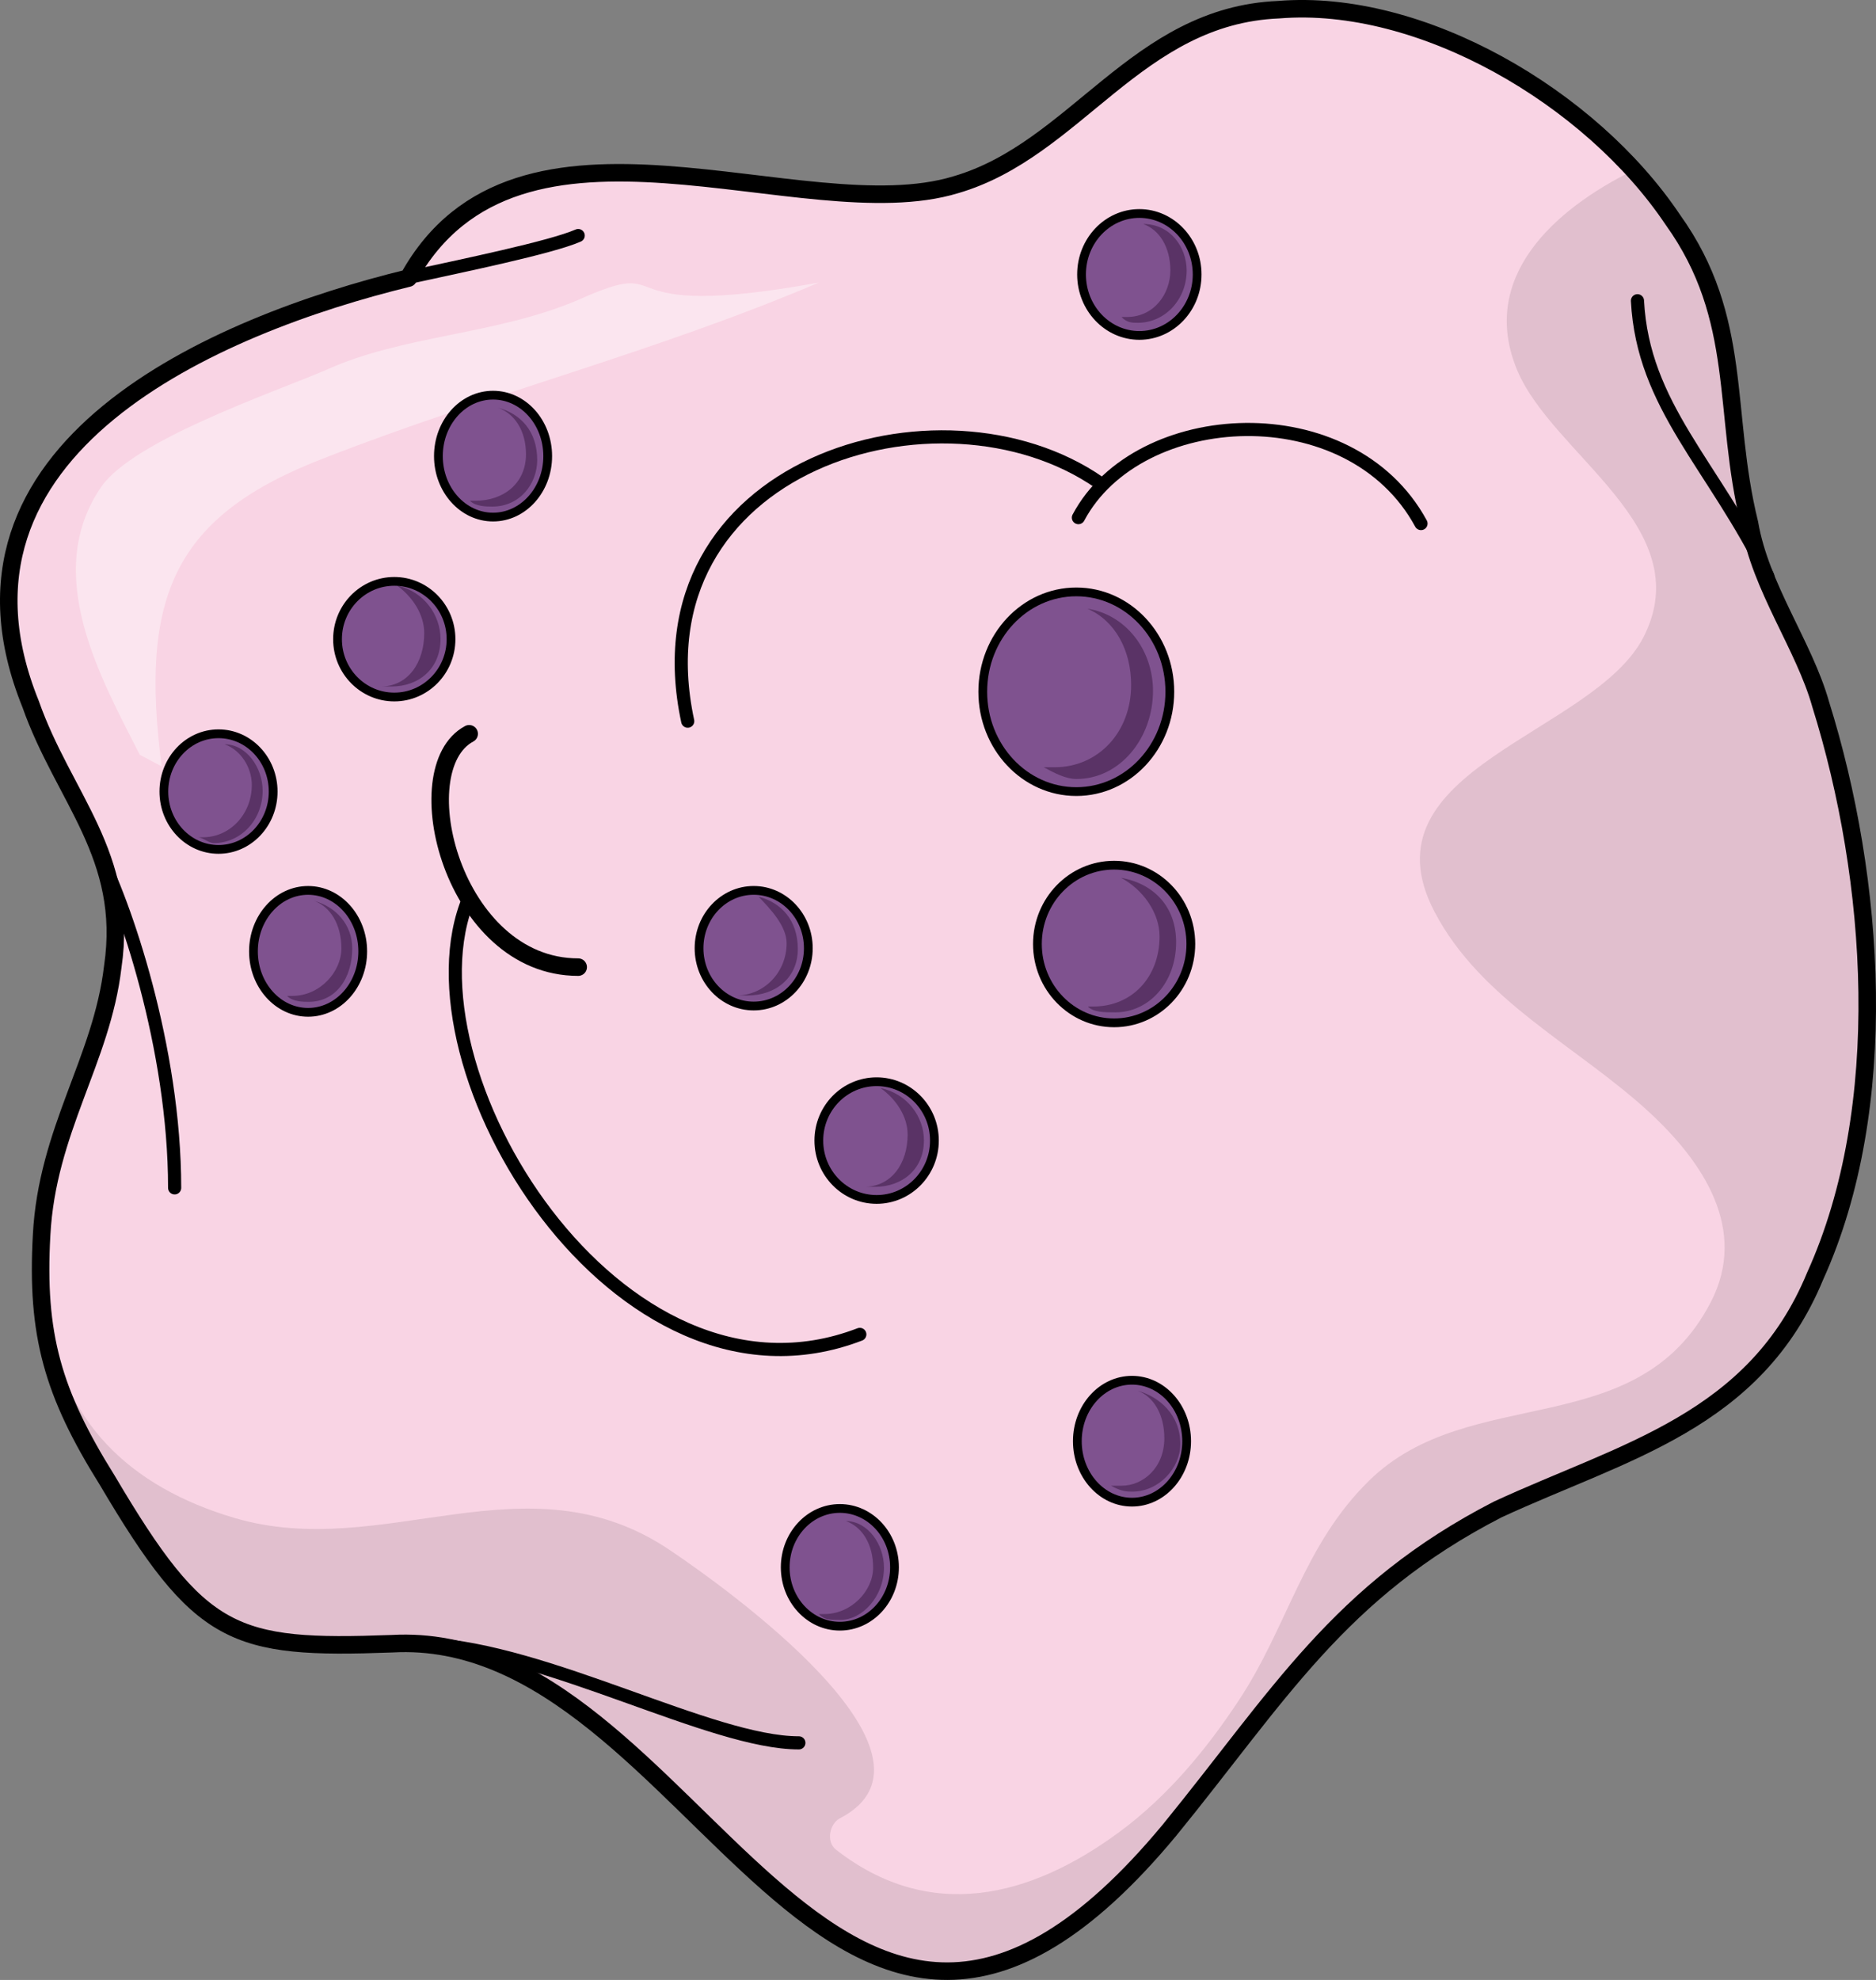 <?xml version="1.0" encoding="utf-8"?>
<!-- Generator: Adobe Illustrator 16.0.0, SVG Export Plug-In . SVG Version: 6.00 Build 0)  -->
<!DOCTYPE svg PUBLIC "-//W3C//DTD SVG 1.1//EN" "http://www.w3.org/Graphics/SVG/1.1/DTD/svg11.dtd">
<svg version="1.1" id="Layer_1" xmlns="http://www.w3.org/2000/svg" xmlns:xlink="http://www.w3.org/1999/xlink" x="0px" y="0px"
	 width="107.11px" height="113.019px" viewBox="0 0 107.11 113.019" enable-background="new 0 0 107.11 113.019"
	 xml:space="preserve">
<rect x="0" y="0" width="107.11" height="113.019" fill="#808080" stroke="none"/>
<g>
	<path id="changecolor" fill-rule="evenodd" clip-rule="evenodd" fill="#F9D4E4" d="M23.253,15.817
		c-10.938,2.664-27.502,9.66-21.564,24.317c1.875,5.33,5.626,8.661,4.688,14.99c-0.625,5.33-3.75,9.328-4.063,15.324
		c-0.313,5.663,0.625,8.994,3.75,13.991c5.314,8.994,7.189,9.661,16.252,9.327c17.502-0.999,25.004,33.979,44.381,10.66
		c6.25-7.661,9.688-13.658,18.752-18.321c7.188-3.331,14.688-4.997,18.127-13.325c4.375-9.661,3.438-22.652,0.313-32.646
		c-0.938-3.331-3.438-6.662-4.063-10.326c-1.563-6.33-0.313-11.66-4.375-17.323C90.761,5.489,81.073-0.173,72.947,0.493
		c-8.126,0.333-11.563,7.995-18.439,9.994C45.756,13.151,29.505,4.491,23.253,15.817L23.253,15.817z"/>
	<path opacity="0.1" d="M99.825,29.808c-1.563-6.33-0.313-11.66-4.375-17.323c-0.638-0.952-1.375-1.876-2.182-2.766
		c-4.63,2.271-8.835,6.178-6.641,11.418c2.028,4.843,10.383,8.98,7.219,15.211c-2.831,5.575-16.205,7.523-11.948,15.688
		c2.658,5.101,8.189,7.687,12.274,11.461c3.023,2.792,5.668,6.666,3.503,10.837c-4.21,8.11-13.738,4.542-19.503,10.182
		c-3.743,3.663-4.647,8.302-7.413,12.5c-1.864,2.832-4.08,5.51-6.822,7.538c-5.146,3.808-10.881,5.188-16.211,1.025
		c-0.569-0.445-0.368-1.477,0.23-1.787c6.923-3.596-6.624-13.233-9.72-15.315c-8.19-5.511-16.32,0.697-24.868-1.835
		c-5.935-1.759-9.96-5.517-10.65-11.882c-0.19-1.757,0.134-5.053,0.303-8.582c-0.36,1.33-0.627,2.734-0.707,4.271
		c-0.313,5.663,0.625,8.994,3.75,13.991c5.314,8.994,7.189,9.661,16.252,9.327c17.502-0.999,25.004,33.979,44.381,10.66
		c6.25-7.661,9.688-13.658,18.752-18.321c7.188-3.331,14.688-4.997,18.127-13.325c4.375-9.661,3.438-22.652,0.313-32.646
		C102.951,36.803,100.45,33.472,99.825,29.808z"/>
	<path opacity="0.4" fill-rule="evenodd" clip-rule="evenodd" fill="#FFFFFF" d="M7.979,43.082
		c-2.188-4.326-5.628-10.315-2.188-15.307c1.876-2.661,9.693-5.323,12.82-6.654c4.377-1.996,9.692-1.996,14.383-3.993
		c5.94-2.661,0.938,1.332,13.758-0.998c-9.381,3.993-18.762,6.322-28.141,9.982C9.855,29.439,7.979,34.097,9.23,43.747"/>
	<path fill="none" stroke="#000000" stroke-linecap="round" stroke-linejoin="round" stroke-miterlimit="10" d="M23.314,15.876
		C12.375,18.542-4.189,25.537,1.75,40.195c1.875,5.33,5.625,8.66,4.688,14.99c-0.625,5.33-3.75,9.327-4.063,15.324
		C2.062,76.172,3,79.503,6.125,84.5c5.313,8.994,7.188,9.66,16.252,9.327c17.502-0.999,25.003,33.979,44.38,10.66
		c6.251-7.662,9.688-13.658,18.752-18.322c7.188-3.331,14.689-4.997,18.127-13.325c4.376-9.66,3.438-22.652,0.313-32.646
		c-0.938-3.332-3.438-6.663-4.063-10.327c-1.563-6.329-0.313-11.66-4.376-17.322C90.822,5.549,81.133-0.114,73.007,0.553
		c-8.126,0.332-11.564,7.994-18.439,9.993C45.816,13.211,29.565,4.55,23.314,15.876L23.314,15.876z"/>
	
		<path fill="none" stroke="#000000" stroke-width="0.75" stroke-linecap="round" stroke-linejoin="round" stroke-miterlimit="10" d="
		M24.371,93.846c6.872,0.332,16.242,5.64,21.24,5.64"/>
	
		<path fill="none" stroke="#000000" stroke-width="0.75" stroke-linecap="round" stroke-linejoin="round" stroke-miterlimit="10" d="
		M5.531,48.486c1.586,2.998,4.44,11.326,4.44,19.32"/>
	
		<path fill="none" stroke="#000000" stroke-width="0.75" stroke-linecap="round" stroke-linejoin="round" stroke-miterlimit="10" d="
		M23.291,15.846c3.136-0.686,8.152-1.715,9.721-2.4"/>
	
		<path fill="none" stroke="#000000" stroke-width="0.75" stroke-linecap="round" stroke-linejoin="round" stroke-miterlimit="10" d="
		M93.491,17.167c0.311,6.02,4.34,9.364,7.44,15.72"/>
	<path fill-rule="evenodd" clip-rule="evenodd" fill="#7F528F" d="M61.511,82.266c0-1.922,1.396-3.479,3.12-3.479
		c1.723,0,3.12,1.558,3.12,3.479s-1.397,3.48-3.12,3.48C62.908,85.747,61.511,84.188,61.511,82.266L61.511,82.266z"/>
	<path fill-rule="evenodd" clip-rule="evenodd" fill="#5A3366" d="M64.954,79.386c0.914,0.339,1.523,1.355,1.523,2.711
		c0,1.693-1.219,2.71-2.437,2.71c-0.305,0-0.305,0-0.609,0c0.609,0.339,0.914,0.339,1.219,0.339c1.522,0,2.741-1.355,2.741-2.71
		C67.391,80.742,66.172,79.725,64.954,79.386L64.954,79.386z"/>
	<path fill-rule="evenodd" clip-rule="evenodd" fill="#7F528F" d="M14.471,54.306c0-1.922,1.396-3.48,3.12-3.48
		c1.723,0,3.119,1.559,3.119,3.48s-1.396,3.48-3.119,3.48C15.868,57.787,14.471,56.228,14.471,54.306L14.471,54.306z"/>
	<path fill-rule="evenodd" clip-rule="evenodd" fill="#5A3366" d="M17.941,51.426c0.93,0.339,1.55,1.355,1.55,2.71
		c0,1.355-1.239,2.711-2.79,2.711c0,0,0,0-0.31,0c0.31,0.339,0.93,0.339,1.239,0.339c1.551,0,2.48-1.354,2.48-3.05
		C20.111,52.782,19.181,51.765,17.941,51.426L17.941,51.426z"/>
	<path fill-rule="evenodd" clip-rule="evenodd" fill="#7F528F" d="M19.271,36.486c0-1.822,1.451-3.3,3.24-3.3s3.24,1.478,3.24,3.3
		c0,1.823-1.451,3.301-3.24,3.301S19.271,38.309,19.271,36.486L19.271,36.486z"/>
	<path fill-rule="evenodd" clip-rule="evenodd" fill="#5A3366" d="M22.671,33.426c0.93,0.678,1.55,1.694,1.55,2.71
		c0,1.695-0.931,3.05-2.48,3.05c-0.31,0-0.31,0-0.31,0c0.31,0,0.619,0,0.93,0c1.551,0,2.79-1.017,2.79-2.71
		C25.151,35.121,24.221,33.765,22.671,33.426L22.671,33.426z"/>
	<path fill-rule="evenodd" clip-rule="evenodd" fill="#7F528F" d="M44.832,89.466c0-1.855,1.396-3.36,3.119-3.36
		c1.724,0,3.12,1.505,3.12,3.36s-1.396,3.36-3.12,3.36C46.228,92.827,44.832,91.322,44.832,89.466L44.832,89.466z"/>
	<path fill-rule="evenodd" clip-rule="evenodd" fill="#5A3366" d="M48.3,86.827c0.931,0.331,1.551,1.327,1.551,2.653
		c0,1.327-1.24,2.654-2.79,2.654h-0.31c0.31,0.332,0.619,0.332,1.239,0.332c1.24,0,2.48-1.327,2.48-2.986
		C50.471,88.154,49.541,86.827,48.3,86.827L48.3,86.827z"/>
	<path fill-rule="evenodd" clip-rule="evenodd" fill="#7F528F" d="M61.751,15.667c0-1.922,1.477-3.48,3.3-3.48
		c1.822,0,3.3,1.559,3.3,3.48s-1.478,3.48-3.3,3.48C63.228,19.147,61.751,17.588,61.751,15.667L61.751,15.667z"/>
	<path fill-rule="evenodd" clip-rule="evenodd" fill="#5A3366" d="M65.271,12.786c0.93,0.332,1.55,1.328,1.55,2.654
		c0,1.328-0.93,2.654-2.479,2.654c-0.311,0-0.311,0-0.311,0c0.311,0.332,0.62,0.332,0.931,0.332c1.55,0,2.79-1.327,2.79-2.986
		C67.751,14.114,66.821,12.786,65.271,12.786L65.271,12.786z"/>
	<path fill-rule="evenodd" clip-rule="evenodd" fill="#7F528F" d="M56.111,39.486c0-3.147,2.391-5.699,5.34-5.699
		s5.34,2.552,5.34,5.699c0,3.148-2.391,5.7-5.34,5.7S56.111,42.634,56.111,39.486L56.111,39.486z"/>
	<path fill-rule="evenodd" clip-rule="evenodd" fill="#5A3366" d="M62.087,34.746c1.56,0.671,2.495,2.347,2.495,4.357
		c0,2.682-1.871,4.693-4.367,4.693c-0.313,0-0.624,0-0.624,0c0.624,0.335,1.248,0.67,1.872,0.67c2.495,0,4.367-2.346,4.367-5.027
		C65.831,37.092,64.271,35.082,62.087,34.746L62.087,34.746z"/>
	<path fill-rule="evenodd" clip-rule="evenodd" fill="#7F528F" d="M46.751,65.106c0-1.855,1.477-3.359,3.299-3.359
		c1.823,0,3.301,1.504,3.301,3.359c0,1.856-1.478,3.36-3.301,3.36C48.228,68.466,46.751,66.962,46.751,65.106L46.751,65.106z"/>
	<path fill-rule="evenodd" clip-rule="evenodd" fill="#5A3366" d="M50.271,62.106c0.93,0.664,1.55,1.659,1.55,2.654
		c0,1.659-0.93,2.986-2.479,2.986c-0.311,0-0.311,0-0.311,0c0.311,0,0.62,0,0.93,0c1.551,0,2.791-0.995,2.791-2.654
		C52.751,63.765,51.821,62.438,50.271,62.106L50.271,62.106z"/>
	<path fill-rule="evenodd" clip-rule="evenodd" fill="#7F528F" d="M59.231,53.886c0-2.485,1.961-4.5,4.38-4.5s4.38,2.015,4.38,4.5
		s-1.961,4.5-4.38,4.5S59.231,56.372,59.231,53.886L59.231,53.886z"/>
	<path fill-rule="evenodd" clip-rule="evenodd" fill="#5A3366" d="M64.001,50.107c1.26,0.667,2.204,2.003,2.204,3.338
		c0,2.338-1.574,4.008-3.779,4.008h-0.315c0.315,0.334,0.945,0.334,1.575,0.334c1.89,0,3.465-1.67,3.465-4.008
		C67.151,51.776,65.891,50.44,64.001,50.107L64.001,50.107z"/>
	<path fill-rule="evenodd" clip-rule="evenodd" fill="#7F528F" d="M39.912,54.126c0-1.822,1.396-3.301,3.119-3.301
		s3.12,1.479,3.12,3.301s-1.397,3.3-3.12,3.3S39.912,55.949,39.912,54.126L39.912,54.126z"/>
	<g>
		<path fill-rule="evenodd" clip-rule="evenodd" fill="#7F528F" d="M9.356,45.185c0-1.822,1.397-3.3,3.12-3.3s3.12,1.478,3.12,3.3
			c0,1.823-1.397,3.301-3.12,3.301S9.356,47.008,9.356,45.185L9.356,45.185z"/>
		<path fill-rule="evenodd" clip-rule="evenodd" fill="#5A3366" d="M12.826,42.486c0.93,0.332,1.551,1.326,1.551,2.322
			c0,1.658-1.24,2.985-2.791,2.985h-0.31c0.31,0,0.62,0.332,0.931,0.332c1.549,0,2.789-1.327,2.789-2.985
			C14.996,43.812,14.066,42.486,12.826,42.486L12.826,42.486z"/>
		<path fill-rule="evenodd" clip-rule="evenodd" fill="none" stroke="#000000" stroke-width="0.5" stroke-miterlimit="10" d="
			M9.356,45.185c0-1.822,1.397-3.3,3.12-3.3s3.12,1.478,3.12,3.3c0,1.823-1.397,3.301-3.12,3.301S9.356,47.008,9.356,45.185
			L9.356,45.185z"/>
	</g>
	<path fill-rule="evenodd" clip-rule="evenodd" fill="none" stroke="#000000" stroke-width="0.5" stroke-miterlimit="10" d="
		M61.511,82.266c0-1.922,1.396-3.479,3.12-3.479c1.723,0,3.12,1.558,3.12,3.479s-1.397,3.48-3.12,3.48
		C62.908,85.747,61.511,84.188,61.511,82.266L61.511,82.266z"/>
	<path fill-rule="evenodd" clip-rule="evenodd" fill="none" stroke="#000000" stroke-width="0.5" stroke-miterlimit="10" d="
		M14.471,54.306c0-1.922,1.396-3.48,3.12-3.48c1.723,0,3.119,1.559,3.119,3.48s-1.396,3.48-3.119,3.48
		C15.868,57.787,14.471,56.228,14.471,54.306L14.471,54.306z"/>
	<g>
		<path fill-rule="evenodd" clip-rule="evenodd" fill="#7F528F" d="M25.031,26.036c0-1.922,1.396-3.479,3.12-3.479
			s3.12,1.558,3.12,3.479s-1.396,3.48-3.12,3.48S25.031,27.958,25.031,26.036L25.031,26.036z"/>
		<path fill-rule="evenodd" clip-rule="evenodd" fill="#5A3366" d="M28.431,23.276c0.959,0.332,1.6,1.327,1.6,2.654
			c0,1.659-1.28,2.654-2.88,2.654c0,0,0,0-0.32,0c0.32,0.332,0.96,0.332,1.28,0.332c1.6,0,2.561-1.327,2.561-2.654
			C30.671,24.603,29.71,23.608,28.431,23.276L28.431,23.276z"/>
		<path fill-rule="evenodd" clip-rule="evenodd" fill="none" stroke="#000000" stroke-width="0.5" stroke-miterlimit="10" d="
			M25.031,26.036c0-1.922,1.396-3.479,3.12-3.479s3.12,1.558,3.12,3.479s-1.396,3.48-3.12,3.48S25.031,27.958,25.031,26.036
			L25.031,26.036z"/>
	</g>
	<path fill-rule="evenodd" clip-rule="evenodd" fill="none" stroke="#000000" stroke-width="0.5" stroke-miterlimit="10" d="
		M19.271,36.486c0-1.822,1.451-3.3,3.24-3.3s3.24,1.478,3.24,3.3c0,1.823-1.451,3.301-3.24,3.301S19.271,38.309,19.271,36.486
		L19.271,36.486z"/>
	<path fill-rule="evenodd" clip-rule="evenodd" fill="none" stroke="#000000" stroke-width="0.5" stroke-miterlimit="10" d="
		M44.832,89.466c0-1.855,1.396-3.36,3.119-3.36c1.724,0,3.12,1.505,3.12,3.36s-1.396,3.36-3.12,3.36
		C46.228,92.827,44.832,91.322,44.832,89.466L44.832,89.466z"/>
	<path fill-rule="evenodd" clip-rule="evenodd" fill="none" stroke="#000000" stroke-width="0.5" stroke-miterlimit="10" d="
		M61.751,15.667c0-1.922,1.477-3.48,3.3-3.48c1.822,0,3.3,1.559,3.3,3.48s-1.478,3.48-3.3,3.48
		C63.228,19.147,61.751,17.588,61.751,15.667L61.751,15.667z"/>
	<path fill-rule="evenodd" clip-rule="evenodd" fill="none" stroke="#000000" stroke-width="0.5" stroke-miterlimit="10" d="
		M56.111,39.486c0-3.147,2.391-5.699,5.34-5.699s5.34,2.552,5.34,5.699c0,3.148-2.391,5.7-5.34,5.7S56.111,42.634,56.111,39.486
		L56.111,39.486z"/>
	<path fill-rule="evenodd" clip-rule="evenodd" fill="none" stroke="#000000" stroke-width="0.5" stroke-miterlimit="10" d="
		M46.751,65.106c0-1.855,1.477-3.359,3.299-3.359c1.823,0,3.301,1.504,3.301,3.359c0,1.856-1.478,3.36-3.301,3.36
		C48.228,68.466,46.751,66.962,46.751,65.106L46.751,65.106z"/>
	<path fill-rule="evenodd" clip-rule="evenodd" fill="none" stroke="#000000" stroke-width="0.5" stroke-miterlimit="10" d="
		M59.231,53.886c0-2.485,1.961-4.5,4.38-4.5s4.38,2.015,4.38,4.5s-1.961,4.5-4.38,4.5S59.231,56.372,59.231,53.886L59.231,53.886z"
		/>
	<path fill-rule="evenodd" clip-rule="evenodd" fill="none" stroke="#000000" stroke-width="0.5" stroke-miterlimit="10" d="
		M39.912,54.126c0-1.822,1.396-3.301,3.119-3.301s3.12,1.479,3.12,3.301s-1.397,3.3-3.12,3.3S39.912,55.949,39.912,54.126
		L39.912,54.126z"/>
	<path fill-rule="evenodd" clip-rule="evenodd" fill="#5A3366" d="M43.311,51.186c0.64,0.663,1.601,1.659,1.601,2.654
		c0,1.659-1.281,2.986-2.881,2.986h-0.32c0.32,0,0.641,0,0.961,0c1.6,0,2.879-0.995,2.879-2.654S44.591,51.518,43.311,51.186
		L43.311,51.186z"/>
	
		<path fill="none" stroke="#000000" stroke-width="0.75" stroke-linecap="round" stroke-linejoin="round" stroke-miterlimit="10" d="
		M62.771,27.554c-9.089-6.308-26.641-0.996-23.506,13.612"/>
	
		<path fill="none" stroke="#000000" stroke-width="0.75" stroke-linecap="round" stroke-linejoin="round" stroke-miterlimit="10" d="
		M61.571,29.548c3.415-6.426,15.524-7.103,19.561,0.338"/>
	<path fill="none" stroke="#000000" stroke-linecap="round" stroke-linejoin="round" stroke-miterlimit="10" d="M26.787,41.886
		c-3.736,1.998-0.935,13.32,6.225,13.32"/>
	
		<path fill="none" stroke="#000000" stroke-width="0.75" stroke-linecap="round" stroke-linejoin="round" stroke-miterlimit="10" d="
		M26.777,51.246c-4.086,9.638,8.485,30.24,22.314,24.924"/>
</g>
</svg>
